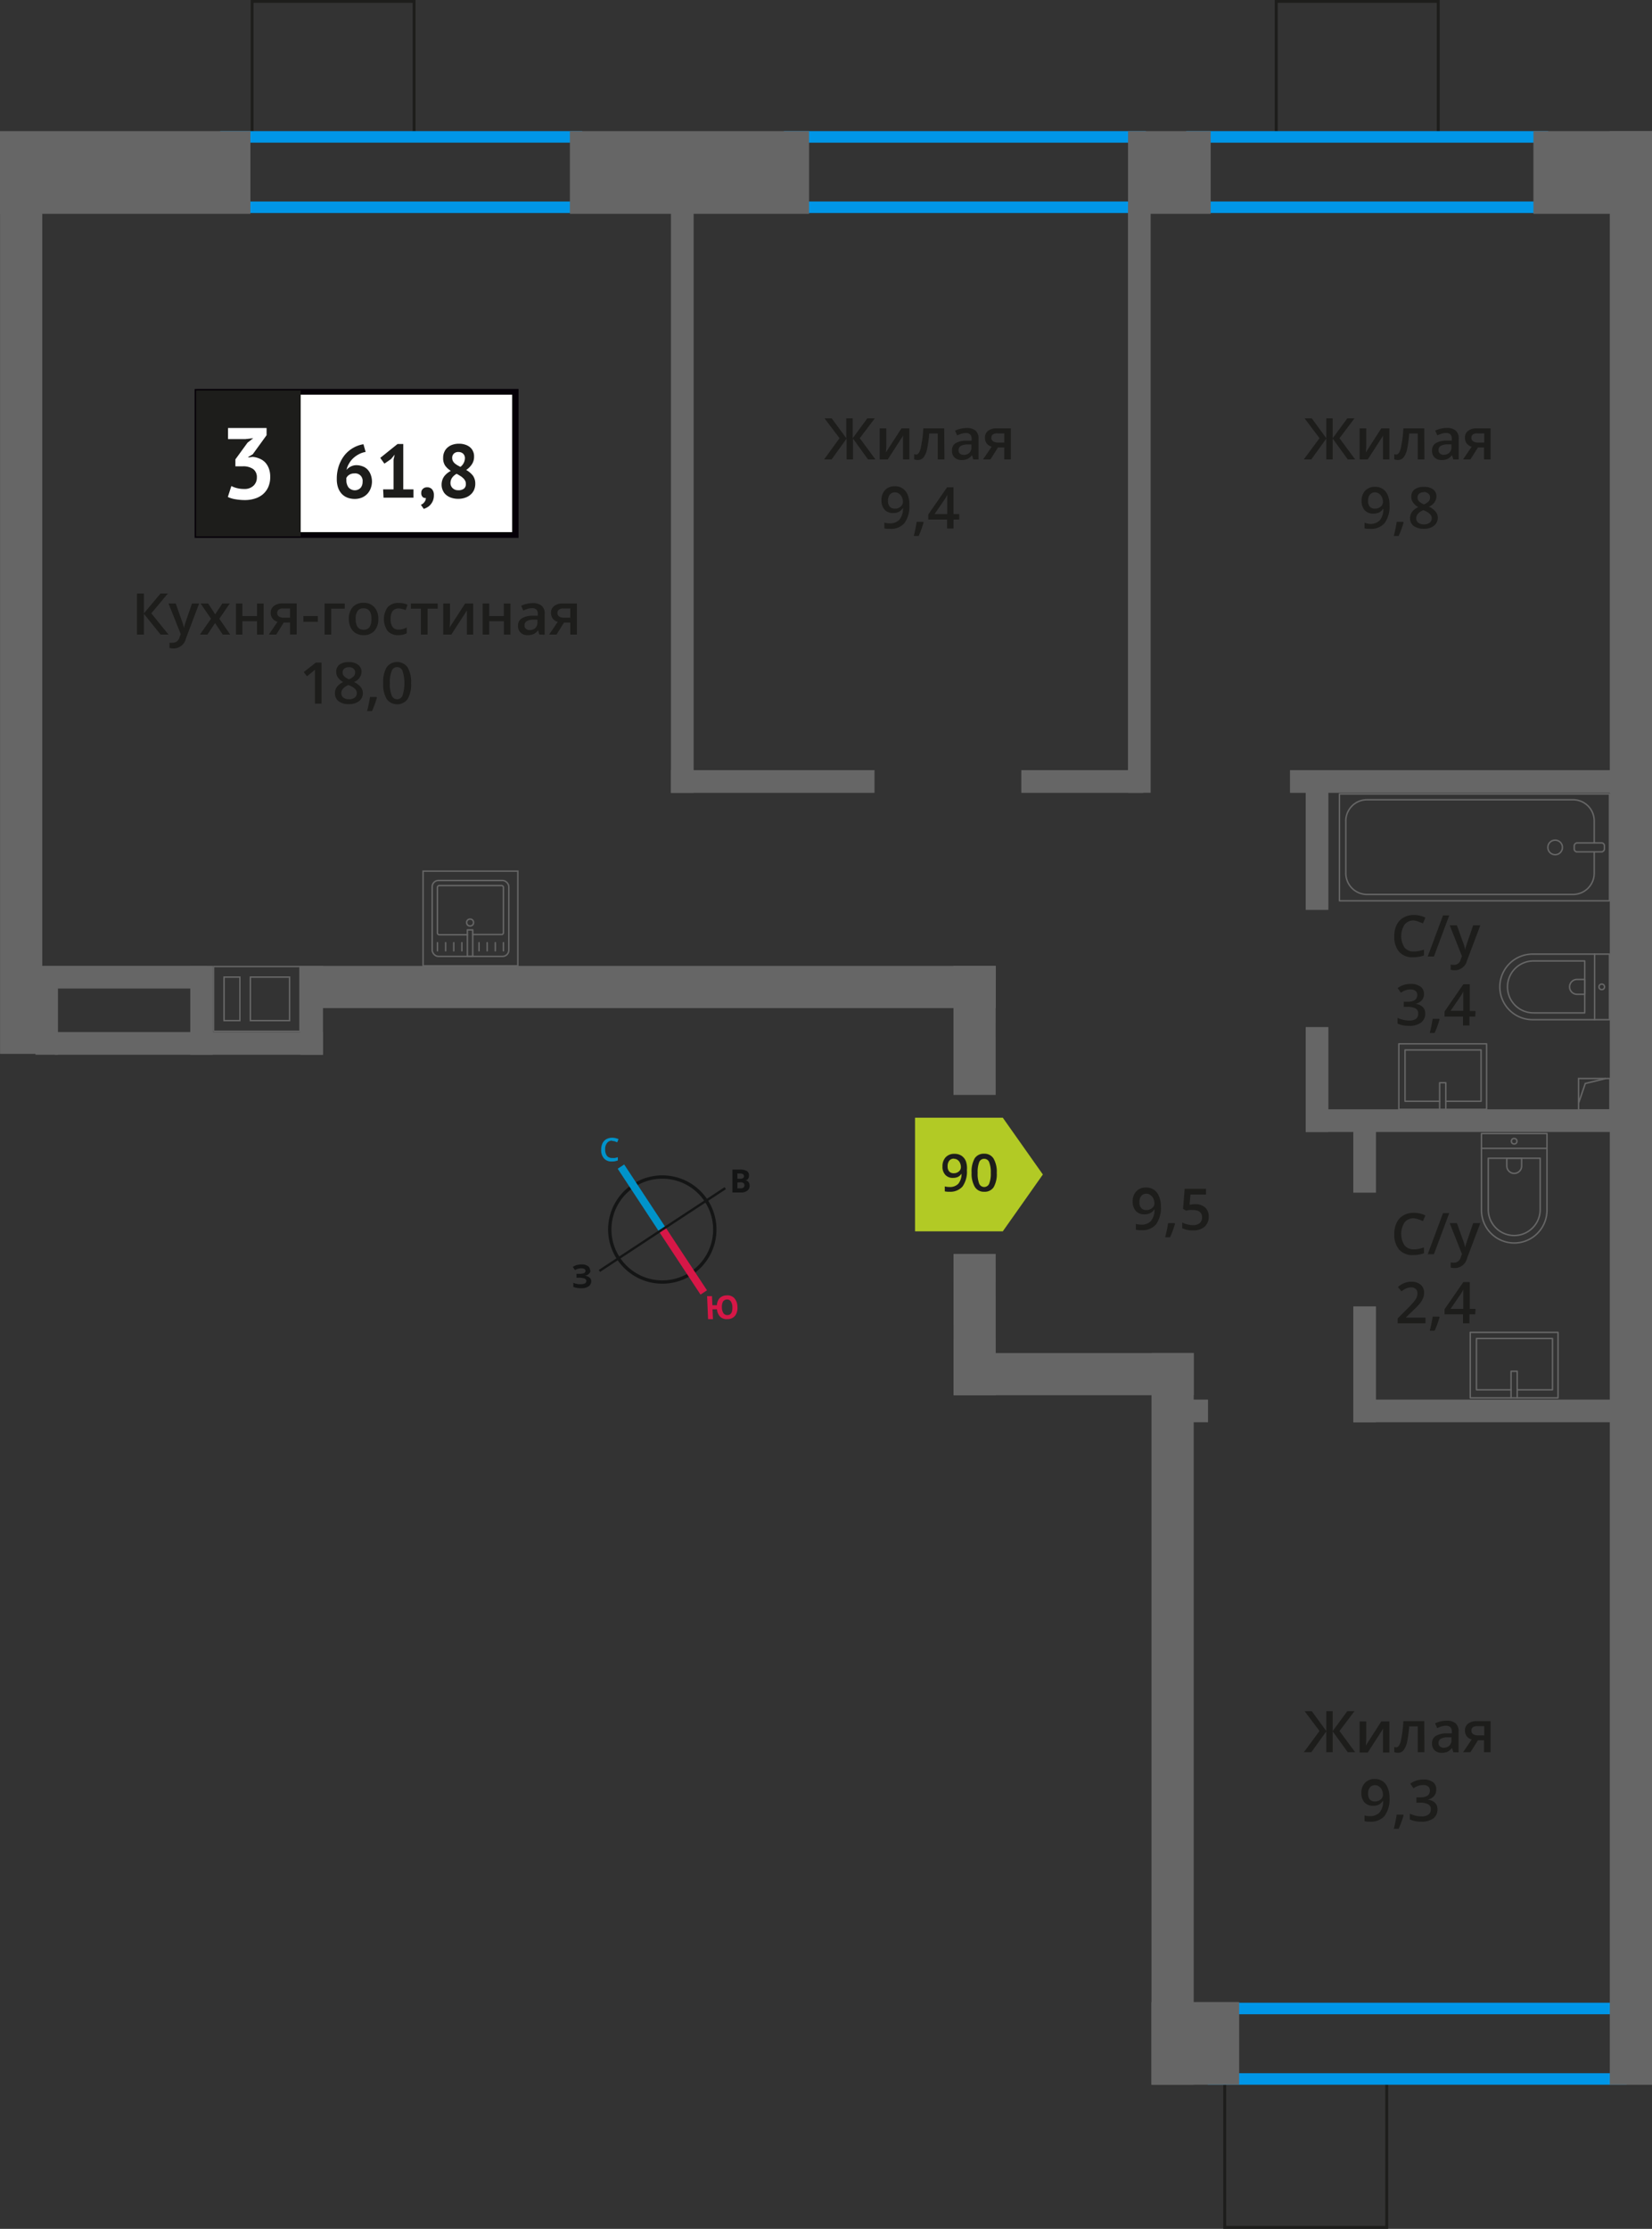 <svg id="Layer_1" data-name="Layer 1" xmlns="http://www.w3.org/2000/svg" width="287.04" height="387.14" viewBox="0 0 287.04 387.14">
  <rect x="0" y="0" width="287.04" height="387.14" fill="#333333" stroke="none"/>
  <defs>
    <style>
      .cls-1, .cls-11, .cls-12, .cls-13, .cls-4, .cls-5 {
        fill: none;
      }

      .cls-1, .cls-9 {
        stroke: #1d1d1b;
        stroke-width: 0.5px;
      }

      .cls-1, .cls-11, .cls-12, .cls-13, .cls-4 {
        stroke-miterlimit: 10;
      }

      .cls-2 {
        fill: #0096e7;
      }

      .cls-3 {
        fill: #666;
      }

      .cls-4, .cls-5 {
        stroke: #666;
        stroke-width: 0.25px;
      }

      .cls-5 {
        stroke-linecap: round;
        stroke-linejoin: round;
      }

      .cls-6, .cls-9 {
        fill: #1d1d1b;
      }

      .cls-7 {
        fill: #fff;
      }

      .cls-8 {
        fill: #050007;
      }

      .cls-9 {
        stroke-miterlimit: 22.93;
      }

      .cls-10 {
        fill: #b2ca25;
        fill-rule: evenodd;
      }

      .cls-11 {
        stroke: #141515;
        stroke-width: 0.58px;
      }

      .cls-12 {
        stroke: #0093ca;
        stroke-width: 1.35px;
      }

      .cls-13 {
        stroke: #d61747;
        stroke-width: 1.35px;
      }

      .cls-14 {
        fill: #141515;
      }

      .cls-15 {
        fill: #0093ca;
      }

      .cls-16 {
        fill: #d61747;
      }
    </style>
  </defs>
  <g>
    <rect class="cls-1" x="213.89" y="359.82" width="25.98" height="28.15" transform="translate(-147.02 600.77) rotate(-90)"/>
    <rect class="cls-1" x="224.06" y="-2.06" width="23.53" height="28.15" transform="translate(223.81 247.84) rotate(-90)"/>
    <rect class="cls-1" x="46.11" y="-2.06" width="23.53" height="28.15" transform="translate(45.86 69.89) rotate(-90)"/>
    <path class="cls-2" d="M280.63,349.86V360.1H211.85V349.86h68.78m2-2H209.85V362.1h72.78V347.86Z"/>
    <path class="cls-2" d="M267,24.78V35h-58.9V24.78H267m2-2h-62.9V37H269V22.78Z"/>
    <path class="cls-2" d="M197.12,24.78V35H138.21V24.78h58.91m2-2H136.21V37h62.91V22.78Z"/>
    <path class="cls-2" d="M99.17,24.78V35H40.26V24.78H99.17m2-2H38.26V37h62.91V22.78Z"/>
    <path class="cls-3" d="M52,168v11H37.23V168H52M41.8,177.4v-7.81h-3v7.81h3m1.58,0h7.06v-7.81H43.38v7.81m8.89-9.64H37v11.47H52.27v-2.07h0v-9.39Zm-10.72,9.39H39.06v-7.31h2.5v7.31Zm8.64,0H43.63v-7.31h6.56v7.31Z"/>
    <g>
      <rect class="cls-4" x="274.28" y="187.33" width="5.45" height="5.45"/>
      <polyline class="cls-4" points="274.28 191.61 275.45 188.19 279.01 187.33"/>
    </g>
    <rect class="cls-3" x="224.14" y="133.77" width="58.63" height="3.94"/>
    <rect class="cls-3" x="226.88" y="192.68" width="58.63" height="3.94"/>
    <rect class="cls-3" x="235.14" y="243.1" width="46.32" height="3.94"/>
    <rect class="cls-3" x="202.73" y="243.1" width="7.17" height="3.94"/>
    <rect class="cls-3" x="116.58" y="133.77" width="35.37" height="3.94"/>
    <rect class="cls-3" x="177.46" y="133.77" width="21.17" height="3.94"/>
    <rect class="cls-3" x="67.48" y="84.67" width="102.14" height="3.94" transform="translate(205.19 -31.91) rotate(90)"/>
    <rect class="cls-3" x="146.89" y="84.67" width="102.14" height="3.94" transform="translate(284.6 -111.33) rotate(90)"/>
    <rect class="cls-3" x="217" y="144.23" width="23.69" height="3.94" transform="translate(375.04 -82.65) rotate(90)"/>
    <rect class="cls-3" x="219.73" y="185.54" width="18.22" height="3.94" transform="translate(416.35 -41.34) rotate(90)"/>
    <rect class="cls-3" x="230.2" y="198.27" width="13.83" height="3.94" transform="translate(437.35 -36.87) rotate(90)"/>
    <rect class="cls-3" x="227.05" y="235" width="20.12" height="3.94" transform="translate(474.08 -0.14) rotate(90)"/>
    <rect class="cls-3" x="200.07" y="347.74" width="15.24" height="14.36"/>
    <rect class="cls-3" x="266.44" y="22.78" width="20.61" height="14.36"/>
    <rect class="cls-3" x="196" y="22.78" width="14.36" height="14.36"/>
    <rect class="cls-3" x="99.02" y="22.78" width="41.56" height="14.36"/>
    <rect class="cls-3" y="22.78" width="43.51" height="14.36"/>
    <rect class="cls-3" x="6.16" y="167.91" width="3.91" height="15.29" transform="translate(16.23 351.11) rotate(180)"/>
    <rect class="cls-3" x="52.13" y="167.76" width="120.9" height="7.33" transform="translate(225.15 342.86) rotate(180)"/>
    <rect class="cls-3" x="158.14" y="175.31" width="22.43" height="7.33" transform="translate(-9.61 348.35) rotate(-90.01)"/>
    <rect class="cls-3" x="-75.39" y="100.33" width="158.12" height="7.33" transform="translate(-100.32 107.66) rotate(-90)"/>
    <rect class="cls-3" x="157.09" y="226.41" width="24.54" height="7.33" transform="translate(-60.7 399.47) rotate(-90.01)"/>
    <rect class="cls-3" x="140.2" y="294.89" width="127.09" height="7.33" transform="translate(-94.81 502.3) rotate(-90)"/>
    <rect class="cls-3" x="165.69" y="235.01" width="41.72" height="7.33"/>
    <rect class="cls-3" x="113.71" y="188.78" width="339.32" height="7.33" transform="translate(90.93 475.82) rotate(-90)"/>
    <rect class="cls-3" x="46.43" y="173.51" width="15.44" height="3.94" transform="translate(-121.33 229.63) rotate(-90)"/>
    <rect class="cls-3" x="27.31" y="173.51" width="15.44" height="3.94" transform="translate(-140.45 210.51) rotate(-90)"/>
    <rect class="cls-3" x="9.55" y="179.26" width="46.56" height="3.94"/>
    <rect class="cls-3" x="5.62" y="167.76" width="30.38" height="3.94"/>
    <g>
      <rect class="cls-5" x="246.92" y="123.73" width="18.55" height="46.92" transform="translate(403.38 -109.01) rotate(90)"/>
      <rect class="cls-5" x="275.37" y="144.56" width="1.55" height="5.24" rx="0.49" transform="translate(423.33 -128.96) rotate(90)"/>
      <path class="cls-5" d="M277,146.41v-3.82a3.68,3.68,0,0,0-3.68-3.68h-35.8a3.68,3.68,0,0,0-3.68,3.68v9.08a3.69,3.69,0,0,0,3.68,3.69h35.8a3.69,3.69,0,0,0,3.68-3.69V148"/>
      <circle class="cls-5" cx="270.21" cy="147.19" r="1.27"/>
    </g>
    <g>
      <path class="cls-5" d="M260.64,165.71H274a5.69,5.69,0,0,1,5.69,5.69v0A5.69,5.69,0,0,1,274,177.1H260.64a0,0,0,0,1,0,0V165.71A0,0,0,0,1,260.64,165.71Z" transform="translate(540.29 342.82) rotate(-180)"/>
      <path class="cls-5" d="M261.93,166.89h8.91a4.51,4.51,0,0,1,4.51,4.51v0a4.51,4.51,0,0,1-4.51,4.51h-8.91a0,0,0,0,1,0,0v-9A0,0,0,0,1,261.93,166.89Z" transform="matrix(-1, 0, 0, -1, 537.28, 342.82)"/>
      <path class="cls-5" d="M272.72,170.12h1.34a1.29,1.29,0,0,1,1.29,1.29v0a1.29,1.29,0,0,1-1.29,1.29h-1.34a0,0,0,0,1,0,0v-2.58a0,0,0,0,1,0,0Z" transform="translate(548.07 342.82) rotate(-180)"/>
      <circle class="cls-5" cx="278.31" cy="171.41" r="0.48"/>
      <line class="cls-5" x1="277.07" y1="165.71" x2="277.07" y2="177.1"/>
    </g>
    <g>
      <path class="cls-5" d="M253.58,200.69H266.9a5.69,5.69,0,0,1,5.69,5.69v0a5.69,5.69,0,0,1-5.69,5.69H253.58a0,0,0,0,1,0,0V200.69A0,0,0,0,1,253.58,200.69Z" transform="translate(469.48 -56.69) rotate(90)"/>
      <path class="cls-5" d="M256.37,203.38h8.91a4.51,4.51,0,0,1,4.51,4.51v0a4.51,4.51,0,0,1-4.51,4.51h-8.91a0,0,0,0,1,0,0v-9A0,0,0,0,1,256.37,203.38Z" transform="translate(470.99 -55.19) rotate(90)"/>
      <path class="cls-5" d="M261.77,201.2h1.34a1.29,1.29,0,0,1,1.29,1.29v0a1.29,1.29,0,0,1-1.29,1.29h-1.34a0,0,0,0,1,0,0V201.2A0,0,0,0,1,261.77,201.2Z" transform="translate(465.59 -60.59) rotate(90)"/>
      <circle class="cls-5" cx="263.09" cy="198.22" r="0.48"/>
      <line class="cls-5" x1="257.39" y1="199.46" x2="268.78" y2="199.46"/>
    </g>
    <g>
      <rect class="cls-5" x="244.98" y="179.36" width="11.38" height="15.25" transform="translate(63.69 437.67) rotate(-90)"/>
      <polyline class="cls-5" points="250.14 192.68 250.14 188.06 251.21 188.06 251.21 192.68"/>
      <polyline class="cls-5" points="250.14 191.28 244.13 191.28 244.13 182.37 257.34 182.37 257.34 191.28 251.21 191.28"/>
    </g>
    <g>
      <rect class="cls-5" x="257.39" y="229.48" width="11.38" height="15.25" transform="translate(25.98 500.19) rotate(-90)"/>
      <polyline class="cls-5" points="262.55 242.8 262.55 238.18 263.62 238.18 263.62 242.8"/>
      <polyline class="cls-5" points="262.55 241.4 256.54 241.4 256.54 232.49 269.75 232.49 269.75 241.4 263.62 241.4"/>
    </g>
    <g>
      <g>
        <rect class="cls-5" x="75.08" y="152.94" width="13.32" height="13.19" rx="1.09" transform="translate(163.49 319.06) rotate(180)"/>
        <path class="cls-5" d="M81.22,162.36H76.33A.32.32,0,0,1,76,162v-7.86a.33.33,0,0,1,.32-.32H87.16a.32.32,0,0,1,.31.32V162a.31.31,0,0,1-.31.32h-5"/>
        <circle class="cls-5" cx="81.68" cy="160.24" r="0.6"/>
        <rect class="cls-5" x="81.22" y="161.51" width="0.93" height="4.61" transform="translate(163.36 327.63) rotate(180)"/>
        <line class="cls-5" x1="87.47" y1="165.15" x2="87.47" y2="163.74"/>
        <line class="cls-5" x1="86.06" y1="165.15" x2="86.06" y2="163.74"/>
        <line class="cls-5" x1="84.65" y1="165.15" x2="84.65" y2="163.74"/>
        <line class="cls-5" x1="83.23" y1="165.15" x2="83.23" y2="163.74"/>
        <line class="cls-5" x1="80.25" y1="165.15" x2="80.25" y2="163.74"/>
        <line class="cls-5" x1="78.84" y1="165.15" x2="78.84" y2="163.74"/>
        <line class="cls-5" x1="77.43" y1="165.15" x2="77.43" y2="163.74"/>
        <line class="cls-5" x1="76.01" y1="165.15" x2="76.01" y2="163.74"/>
      </g>
      <path class="cls-3" d="M89.85,151.43v16.2H73.64v-16.2H89.85m.25-.25H73.39v16.7H90.1v-16.7Z"/>
    </g>
    <g>
      <g>
        <path class="cls-6" d="M29.28,110.22H27.9L25,106.61v3.61H23.8v-7.13H25v3.45l2.89-3.45h1.28l-2.88,3.44Z"/>
        <path class="cls-6" d="M29.28,104.82h1.25l1.09,3.07a5.7,5.7,0,0,1,.34,1.23h0a3.86,3.86,0,0,1,.16-.66c.07-.25.49-1.46,1.24-3.64h1.24l-2.31,6.12a2.19,2.19,0,0,1-2.1,1.69,3,3,0,0,1-.74-.09v-.9a3.33,3.33,0,0,0,.59,0,1.2,1.2,0,0,0,1.16-1l.2-.51Z"/>
        <path class="cls-6" d="M36.66,107.47l-1.81-2.65h1.31l1.23,1.89,1.24-1.89h1.3l-1.82,2.65L40,110.22h-1.3l-1.33-2-1.33,2h-1.3Z"/>
        <path class="cls-6" d="M42.11,104.82V107h2.55v-2.17H45.8v5.4H44.66V107.9H42.11v2.32H41v-5.4Z"/>
        <path class="cls-6" d="M48,110.22H46.71L48.22,108a1.53,1.53,0,0,1-.86-.56,1.58,1.58,0,0,1-.32-1,1.43,1.43,0,0,1,.55-1.19,2.35,2.35,0,0,1,1.5-.44h2.46v5.4H50.39v-2.08H49.3Zm.16-3.76a.71.71,0,0,0,.32.63,1.49,1.49,0,0,0,.84.2h1.07v-1.6H49.14a1.16,1.16,0,0,0-.72.2A.7.7,0,0,0,48.16,106.46Z"/>
        <path class="cls-6" d="M52.72,108v-1h2.51v1Z"/>
        <path class="cls-6" d="M59.9,104.82v.9H57.55v4.5H56.4v-5.4Z"/>
        <path class="cls-6" d="M65.73,107.51a3,3,0,0,1-.68,2.07,2.44,2.44,0,0,1-1.89.74,2.57,2.57,0,0,1-1.34-.34,2.23,2.23,0,0,1-.89-1,3.34,3.34,0,0,1-.32-1.49,3,3,0,0,1,.68-2.05,2.44,2.44,0,0,1,1.9-.73,2.37,2.37,0,0,1,1.85.75A2.89,2.89,0,0,1,65.73,107.51Zm-3.93,0c0,1.25.46,1.87,1.38,1.87s1.36-.62,1.36-1.87-.45-1.85-1.37-1.85a1.18,1.18,0,0,0-1.05.48A2.42,2.42,0,0,0,61.8,107.51Z"/>
        <path class="cls-6" d="M69.22,110.32a2.37,2.37,0,0,1-1.86-.71,3.61,3.61,0,0,1,0-4.15,2.44,2.44,0,0,1,1.92-.73,3.62,3.62,0,0,1,1.54.31l-.34.93a3.53,3.53,0,0,0-1.21-.29c-.93,0-1.4.62-1.4,1.86a2.27,2.27,0,0,0,.35,1.37,1.24,1.24,0,0,0,1,.45,2.88,2.88,0,0,0,1.45-.38v1a2.07,2.07,0,0,1-.66.26A3.51,3.51,0,0,1,69.22,110.32Z"/>
        <path class="cls-6" d="M76.05,104.82v.9H74.3v4.5H73.14v-4.5H71.39v-.9Z"/>
        <path class="cls-6" d="M78.19,104.82v2.77c0,.32,0,.8-.08,1.42l2.71-4.19h1.4v5.4h-1.1V107.5q0-.23,0-.72c0-.34,0-.58,0-.74l-2.7,4.18h-1.4v-5.4Z"/>
        <path class="cls-6" d="M85,104.82V107h2.54v-2.17H88.7v5.4H87.55V107.9H85v2.32H83.86v-5.4Z"/>
        <path class="cls-6" d="M93.72,110.22l-.23-.75h0a2.07,2.07,0,0,1-.79.67,2.44,2.44,0,0,1-1,.18,1.69,1.69,0,0,1-1.24-.43,1.58,1.58,0,0,1-.45-1.21,1.43,1.43,0,0,1,.62-1.26,3.53,3.53,0,0,1,1.89-.47l.93,0v-.28a1.1,1.1,0,0,0-.24-.78,1,1,0,0,0-.75-.25,2.67,2.67,0,0,0-.8.12,5,5,0,0,0-.73.29l-.37-.83a4,4,0,0,1,1-.34,4.45,4.45,0,0,1,1-.12,2.31,2.31,0,0,1,1.55.45,1.75,1.75,0,0,1,.53,1.41v3.63ZM92,109.44a1.37,1.37,0,0,0,1-.35,1.24,1.24,0,0,0,.38-1v-.46l-.69,0a2.27,2.27,0,0,0-1.18.27.81.81,0,0,0-.37.74.72.72,0,0,0,.22.56A.91.91,0,0,0,92,109.44Z"/>
        <path class="cls-6" d="M96.69,110.22H95.41l1.5-2.21a1.61,1.61,0,0,1-.86-.56,1.63,1.63,0,0,1-.31-1,1.4,1.4,0,0,1,.55-1.19,2.32,2.32,0,0,1,1.49-.44h2.46v5.4H99.09v-2.08H98Zm.17-3.76a.7.7,0,0,0,.31.63,1.53,1.53,0,0,0,.85.2h1.07v-1.6H97.84a1.16,1.16,0,0,0-.72.2A.68.68,0,0,0,96.86,106.46Z"/>
        <path class="cls-6" d="M55.87,122.22H54.72v-4.61c0-.55,0-1,0-1.3l-.28.26-1.09.89-.58-.72,2.1-1.65h1Z"/>
        <path class="cls-6" d="M60.62,115a2.55,2.55,0,0,1,1.61.47,1.52,1.52,0,0,1,.59,1.25,2,2,0,0,1-1.32,1.74,3.31,3.31,0,0,1,1.19.89,1.64,1.64,0,0,1,.36,1,1.76,1.76,0,0,1-.65,1.42,2.72,2.72,0,0,1-1.76.53,2.81,2.81,0,0,1-1.8-.5,1.67,1.67,0,0,1-.64-1.41,1.85,1.85,0,0,1,.33-1.07,2.86,2.86,0,0,1,1.1-.85,2.64,2.64,0,0,1-.93-.82,1.75,1.75,0,0,1-.28-1,1.47,1.47,0,0,1,.61-1.24A2.63,2.63,0,0,1,60.62,115Zm-1.32,5.38a1,1,0,0,0,.35.79,1.51,1.51,0,0,0,1,.28,1.45,1.45,0,0,0,1-.29,1,1,0,0,0,.35-.79,1,1,0,0,0-.32-.72,3,3,0,0,0-1-.6l-.14-.07a2.62,2.62,0,0,0-.93.62A1.19,1.19,0,0,0,59.3,120.37Zm1.31-4.49a1.24,1.24,0,0,0-.79.24.82.82,0,0,0-.29.66,1,1,0,0,0,.1.45,1.34,1.34,0,0,0,.32.36,3.6,3.6,0,0,0,.69.4,2.42,2.42,0,0,0,.83-.55,1,1,0,0,0,.24-.66.8.8,0,0,0-.3-.66A1.25,1.25,0,0,0,60.61,115.88Z"/>
        <path class="cls-6" d="M65.49,121.17a16.12,16.12,0,0,1-.86,2.34h-.85a22.42,22.42,0,0,0,.51-2.45h1.13Z"/>
        <path class="cls-6" d="M71.43,118.65a5.06,5.06,0,0,1-.6,2.77,2.27,2.27,0,0,1-3.64,0,5,5,0,0,1-.61-2.74,5.1,5.1,0,0,1,.6-2.78,2.25,2.25,0,0,1,3.63,0A5,5,0,0,1,71.43,118.65Zm-3.69,0a5.22,5.22,0,0,0,.3,2.09,1,1,0,0,0,1.92,0,7.1,7.1,0,0,0,0-4.15,1,1,0,0,0-1.92,0A5.17,5.17,0,0,0,67.74,118.65Z"/>
      </g>
      <g>
        <rect class="cls-7" x="34.32" y="68.06" width="54.7" height="24.87"/>
        <path class="cls-8" d="M89,68.56H34.91V92.43H89Zm-54.64-1H90.1V93.42H33.82V67.57Z"/>
        <rect class="cls-9" x="34.32" y="68.06" width="17.68" height="24.87"/>
        <g>
          <path class="cls-6" d="M64.63,83.61a3.25,3.25,0,0,1-.21,1.18,2.81,2.81,0,0,1-.61,1,2.85,2.85,0,0,1-.94.64,3.25,3.25,0,0,1-1.23.23,3.55,3.55,0,0,1-1.24-.21,2.75,2.75,0,0,1-1-.65,3.06,3.06,0,0,1-.65-1.08,4.42,4.42,0,0,1-.23-1.52,6.82,6.82,0,0,1,.37-2.33,6.2,6.2,0,0,1,1-1.83,5.36,5.36,0,0,1,1.48-1.25,5.19,5.19,0,0,1,1.78-.63l.38,1.34a3.63,3.63,0,0,0-1.2.41,4.43,4.43,0,0,0-1,.72,3.82,3.82,0,0,0-.71.93,3.37,3.37,0,0,0-.41,1.06,2.15,2.15,0,0,1,.67-.55A2.2,2.2,0,0,1,62,80.8,3.14,3.14,0,0,1,63,81a2.21,2.21,0,0,1,.85.54,2.63,2.63,0,0,1,.55.88A3.45,3.45,0,0,1,64.63,83.61ZM63,83.7a1.29,1.29,0,0,0-1.44-1.47,1.57,1.57,0,0,0-.88.24,1.36,1.36,0,0,0-.5.55,1.21,1.21,0,0,0,0,.25v.21a2,2,0,0,0,.1.62,1.93,1.93,0,0,0,.26.54A1.3,1.3,0,0,0,61,85a1.4,1.4,0,0,0,1.65-.26A1.52,1.52,0,0,0,63,83.7Z"/>
          <path class="cls-6" d="M66.57,85h1.81V79.85l.2-.89-.63.77-1.16.8-.72-1,3-2.41h1V85h1.77v1.44h-5.2Z"/>
          <path class="cls-6" d="M73.2,85.6a.87.87,0,0,1,.29-.7,1,1,0,0,1,.72-.26,1.1,1.1,0,0,1,.87.36,1.5,1.5,0,0,1,.31,1,2.57,2.57,0,0,1-.18,1,2.64,2.64,0,0,1-.45.7,2.22,2.22,0,0,1-.58.45,3.07,3.07,0,0,1-.55.24l-.5-.71a1.38,1.38,0,0,0,.61-.47A1.18,1.18,0,0,0,74,86.5a.7.7,0,0,1-.57-.18A.92.92,0,0,1,73.2,85.6Z"/>
          <path class="cls-6" d="M76.73,84.21a2.57,2.57,0,0,1,.12-.82,2.34,2.34,0,0,1,.33-.65,3.2,3.2,0,0,1,.51-.53,4.77,4.77,0,0,1,.64-.43,3.38,3.38,0,0,1-1-.93A2.3,2.3,0,0,1,77,79.53a2.34,2.34,0,0,1,.19-1,2.07,2.07,0,0,1,.54-.77,2.5,2.5,0,0,1,.87-.51,3.43,3.43,0,0,1,1.15-.18,3.29,3.29,0,0,1,1.07.16,2.44,2.44,0,0,1,.83.44,1.84,1.84,0,0,1,.53.7,2,2,0,0,1,.19.9A2.37,2.37,0,0,1,82,80.63a3.51,3.51,0,0,1-1,1,3.86,3.86,0,0,1,1.18,1,2.4,2.4,0,0,1,.4,1.41,2.66,2.66,0,0,1-.22,1.07,2.31,2.31,0,0,1-.61.81,2.62,2.62,0,0,1-.94.53,3.51,3.51,0,0,1-1.2.19,3.65,3.65,0,0,1-1.18-.18,2.6,2.6,0,0,1-.9-.49,2,2,0,0,1-.57-.75A2.31,2.31,0,0,1,76.73,84.21ZM80.94,84a1,1,0,0,0-.15-.55,1.59,1.59,0,0,0-.37-.45,2.78,2.78,0,0,0-.51-.37,5.3,5.3,0,0,0-.57-.33,2.26,2.26,0,0,0-.84.76,1.73,1.73,0,0,0-.23.82,1.21,1.21,0,0,0,.36.89,1.33,1.33,0,0,0,1,.38,1.49,1.49,0,0,0,1-.29A1,1,0,0,0,80.94,84Zm-2.37-4.48a1.2,1.2,0,0,0,.12.55,1.57,1.57,0,0,0,.32.41,4.17,4.17,0,0,0,.46.33c.17.09.34.19.53.28a1.94,1.94,0,0,0,.78-1.47,1.07,1.07,0,0,0-.32-.83,1.16,1.16,0,0,0-.78-.28,1.08,1.08,0,0,0-.84.3A1,1,0,0,0,78.57,79.56Z"/>
        </g>
        <path class="cls-7" d="M42.41,84.93a2.2,2.2,0,0,0,1.65-.58,1.91,1.91,0,0,0,.57-1.4A1.74,1.74,0,0,0,44,81.48,3,3,0,0,0,42.16,81H40.9V79.79L43,76.9l1-.79-1.38.16h-3V74.34h6.7v1.25L43.92,78.9l-.78.47v.09l.74-.1a3.58,3.58,0,0,1,1.17.28,2.86,2.86,0,0,1,1,.65,3.18,3.18,0,0,1,.66,1.07,4,4,0,0,1,.24,1.45,4.27,4.27,0,0,1-.34,1.79,3.59,3.59,0,0,1-.94,1.26,4,4,0,0,1-1.42.75,5.65,5.65,0,0,1-1.73.25,9.89,9.89,0,0,1-1.6-.14,4.67,4.67,0,0,1-1.33-.4l.61-1.9a4.48,4.48,0,0,0,1,.37A4.75,4.75,0,0,0,42.41,84.93Z"/>
      </g>
    </g>
    <g>
      <path class="cls-6" d="M229.27,300.66l-2.6-3.45h1.25l2.53,3.46v-3.46h1.11v3.46l2.54-3.46h1.25l-2.61,3.45,2.72,3.69h-1.28l-2.62-3.62v3.62h-1.11v-3.62l-2.61,3.62h-1.3Z"/>
      <path class="cls-6" d="M237.39,299v2.77c0,.32,0,.79-.08,1.42L240,299h1.41v5.4h-1.11v-2.72c0-.15,0-.39,0-.73s0-.58.05-.73l-2.7,4.18h-1.41V299Z"/>
      <path class="cls-6" d="M247.5,304.35h-1.16v-4.5h-1.49a19.55,19.55,0,0,1-.36,2.71,3.63,3.63,0,0,1-.61,1.43,1.2,1.2,0,0,1-1,.45,1.65,1.65,0,0,1-.63-.11v-.9a.92.92,0,0,0,.36.07c.33,0,.6-.38.79-1.12a21.57,21.57,0,0,0,.44-3.43h3.63Z"/>
      <path class="cls-6" d="M252.52,304.35l-.23-.75h0a2.33,2.33,0,0,1-.78.67,2.52,2.52,0,0,1-1,.18,1.73,1.73,0,0,1-1.24-.43,1.62,1.62,0,0,1-.45-1.22,1.43,1.43,0,0,1,.62-1.26,3.54,3.54,0,0,1,1.89-.46l.93,0v-.29A1.12,1.12,0,0,0,252,300a1,1,0,0,0-.75-.25,2.56,2.56,0,0,0-.79.12,6,6,0,0,0-.74.29l-.37-.82a4.21,4.21,0,0,1,1-.35,4.45,4.45,0,0,1,1-.12,2.29,2.29,0,0,1,1.55.45,1.73,1.73,0,0,1,.53,1.41v3.64Zm-1.71-.78a1.42,1.42,0,0,0,1-.35,1.25,1.25,0,0,0,.38-1v-.47l-.69,0a2.41,2.41,0,0,0-1.18.27.82.82,0,0,0-.37.74.7.7,0,0,0,.22.56A.91.91,0,0,0,250.81,303.57Z"/>
      <path class="cls-6" d="M255.49,304.35h-1.28l1.5-2.21a1.67,1.67,0,0,1-.86-.56,1.63,1.63,0,0,1-.31-1,1.44,1.44,0,0,1,.55-1.2,2.32,2.32,0,0,1,1.49-.43H259v5.4h-1.15v-2.08H256.8Zm.17-3.76a.7.7,0,0,0,.31.62,1.53,1.53,0,0,0,.85.21h1.07v-1.6h-1.25a1.1,1.1,0,0,0-.72.2A.65.65,0,0,0,255.66,300.59Z"/>
      <path class="cls-6" d="M241.43,312.26a4.91,4.91,0,0,1-.85,3.15,3.13,3.13,0,0,1-2.56,1,4,4,0,0,1-.93-.08v-1a3.26,3.26,0,0,0,.87.12,2.25,2.25,0,0,0,1.74-.63,3,3,0,0,0,.62-2h-.06a1.72,1.72,0,0,1-.69.63,2.22,2.22,0,0,1-1,.2,1.94,1.94,0,0,1-1.49-.59,2.33,2.33,0,0,1-.54-1.62,2.47,2.47,0,0,1,.63-1.78,2.25,2.25,0,0,1,1.71-.66,2.35,2.35,0,0,1,1.33.37,2.28,2.28,0,0,1,.87,1.07A4.16,4.16,0,0,1,241.43,312.26Zm-2.49-2.19a1.1,1.1,0,0,0-.91.39,1.63,1.63,0,0,0-.32,1.09,1.5,1.5,0,0,0,.29,1,1.13,1.13,0,0,0,.9.35,1.45,1.45,0,0,0,1-.35,1.05,1.05,0,0,0,.39-.81,1.84,1.84,0,0,0-.17-.81,1.36,1.36,0,0,0-.47-.6A1.12,1.12,0,0,0,238.94,310.07Z"/>
      <path class="cls-6" d="M243.88,315.3a17,17,0,0,1-.86,2.34h-.84c.22-.88.39-1.7.5-2.45h1.13Z"/>
      <path class="cls-6" d="M249.55,310.85a1.63,1.63,0,0,1-.4,1.13,2,2,0,0,1-1.11.61v0a2.19,2.19,0,0,1,1.29.53,1.52,1.52,0,0,1,.43,1.14,1.89,1.89,0,0,1-.73,1.59,3.33,3.33,0,0,1-2.07.56,4.6,4.6,0,0,1-2-.39v-1a5,5,0,0,0,1,.35,4.3,4.3,0,0,0,1,.12,2,2,0,0,0,1.24-.31,1.11,1.11,0,0,0,.41-.95.9.9,0,0,0-.46-.84,2.85,2.85,0,0,0-1.42-.27h-.62v-.93h.63c1.14,0,1.71-.4,1.71-1.18a.86.86,0,0,0-.3-.71,1.32,1.32,0,0,0-.88-.25,2.88,2.88,0,0,0-.78.11,3.9,3.9,0,0,0-.89.45l-.56-.8a3.73,3.73,0,0,1,2.28-.72,2.69,2.69,0,0,1,1.68.46A1.52,1.52,0,0,1,249.55,310.85Z"/>
    </g>
    <g>
      <path class="cls-6" d="M229.27,76.11l-2.6-3.45h1.25l2.53,3.46V72.66h1.11v3.46l2.54-3.46h1.25l-2.61,3.45,2.72,3.69h-1.28l-2.62-3.62V79.8h-1.11V76.18l-2.61,3.62h-1.3Z"/>
      <path class="cls-6" d="M237.39,74.4v2.77c0,.32,0,.79-.08,1.42L240,74.4h1.41v5.4h-1.11V77.08c0-.15,0-.39,0-.73s0-.58.05-.73l-2.7,4.18h-1.41V74.4Z"/>
      <path class="cls-6" d="M247.5,79.8h-1.16V75.3h-1.49a19.33,19.33,0,0,1-.36,2.71,3.63,3.63,0,0,1-.61,1.43,1.2,1.2,0,0,1-1,.45,1.65,1.65,0,0,1-.63-.11v-.9a.92.92,0,0,0,.36.07c.33,0,.6-.37.79-1.12a21.57,21.57,0,0,0,.44-3.43h3.63Z"/>
      <path class="cls-6" d="M252.52,79.8l-.23-.75h0a2.22,2.22,0,0,1-.78.67,2.52,2.52,0,0,1-1,.18,1.69,1.69,0,0,1-1.24-.43,1.61,1.61,0,0,1-.45-1.22,1.45,1.45,0,0,1,.62-1.26,3.63,3.63,0,0,1,1.89-.46l.93,0v-.29a1.09,1.09,0,0,0-.24-.77,1,1,0,0,0-.75-.26,2.56,2.56,0,0,0-.79.12c-.26.09-.5.18-.74.29l-.37-.82a4.21,4.21,0,0,1,1-.35,4.45,4.45,0,0,1,1-.12,2.29,2.29,0,0,1,1.55.45,1.73,1.73,0,0,1,.53,1.41V79.8ZM250.81,79a1.42,1.42,0,0,0,1-.35,1.24,1.24,0,0,0,.38-1v-.47l-.69,0a2.41,2.41,0,0,0-1.18.27.82.82,0,0,0-.37.74.7.7,0,0,0,.22.56A.91.91,0,0,0,250.81,79Z"/>
      <path class="cls-6" d="M255.49,79.8h-1.28l1.5-2.21a1.67,1.67,0,0,1-.86-.56,1.63,1.63,0,0,1-.31-1,1.44,1.44,0,0,1,.55-1.2,2.32,2.32,0,0,1,1.49-.43H259v5.4h-1.15V77.72H256.8Zm.17-3.76a.68.68,0,0,0,.31.62,1.53,1.53,0,0,0,.85.21h1.07v-1.6h-1.25a1.16,1.16,0,0,0-.72.2A.65.65,0,0,0,255.66,76Z"/>
      <path class="cls-6" d="M241.43,87.71a4.88,4.88,0,0,1-.85,3.15,3.13,3.13,0,0,1-2.56,1,4,4,0,0,1-.93-.08v-1A3.26,3.26,0,0,0,238,91a2.28,2.28,0,0,0,1.74-.62,3.1,3.1,0,0,0,.62-2h-.06a1.68,1.68,0,0,1-.69.64,2.22,2.22,0,0,1-1,.19,1.9,1.9,0,0,1-1.49-.59,2.3,2.3,0,0,1-.54-1.62,2.48,2.48,0,0,1,.63-1.78,2.25,2.25,0,0,1,1.71-.66,2.26,2.26,0,0,1,2.2,1.45A4.11,4.11,0,0,1,241.43,87.71Zm-2.49-2.19a1.1,1.1,0,0,0-.91.39,1.63,1.63,0,0,0-.32,1.09,1.47,1.47,0,0,0,.29,1,1.13,1.13,0,0,0,.9.35,1.45,1.45,0,0,0,1-.35,1.05,1.05,0,0,0,.39-.81,1.84,1.84,0,0,0-.17-.81,1.49,1.49,0,0,0-.47-.6A1.12,1.12,0,0,0,238.94,85.52Z"/>
      <path class="cls-6" d="M243.88,90.75a16.12,16.12,0,0,1-.86,2.34h-.84c.22-.88.39-1.7.5-2.45h1.13Z"/>
      <path class="cls-6" d="M247.39,84.57A2.49,2.49,0,0,1,249,85a1.5,1.5,0,0,1,.59,1.24A2,2,0,0,1,248.27,88a3.31,3.31,0,0,1,1.19.89,1.62,1.62,0,0,1,.36,1,1.76,1.76,0,0,1-.65,1.42,2.72,2.72,0,0,1-1.76.53,2.9,2.9,0,0,1-1.8-.5A1.67,1.67,0,0,1,245,90a1.81,1.81,0,0,1,.33-1.07,2.86,2.86,0,0,1,1.1-.85,2.74,2.74,0,0,1-.93-.82,1.75,1.75,0,0,1-.28-1A1.47,1.47,0,0,1,245.8,85,2.56,2.56,0,0,1,247.39,84.57ZM246.07,90a1,1,0,0,0,.35.79,1.81,1.81,0,0,0,2,0,1,1,0,0,0,.35-.79,1,1,0,0,0-.32-.72,3.12,3.12,0,0,0-1-.61l-.14-.06a2.62,2.62,0,0,0-.93.62A1.19,1.19,0,0,0,246.07,90Zm1.31-4.5a1.19,1.19,0,0,0-.78.24.81.81,0,0,0-.3.66,1,1,0,0,0,.1.46,1.34,1.34,0,0,0,.32.36,3.47,3.47,0,0,0,.69.39,2.28,2.28,0,0,0,.83-.54,1,1,0,0,0,.24-.67.81.81,0,0,0-.3-.66A1.25,1.25,0,0,0,247.38,85.45Z"/>
    </g>
    <g>
      <path class="cls-6" d="M145.87,76.11l-2.61-3.45h1.25l2.54,3.46V72.66h1.11v3.46l2.54-3.46H152l-2.61,3.45,2.72,3.69h-1.29l-2.61-3.62V79.8h-1.11V76.18l-2.61,3.62h-1.3Z"/>
      <path class="cls-6" d="M154,74.4v2.77c0,.32,0,.79-.08,1.42l2.71-4.19H158v5.4h-1.1V77.08c0-.15,0-.39,0-.73s0-.58.05-.73l-2.7,4.18h-1.4V74.4Z"/>
      <path class="cls-6" d="M164.1,79.8h-1.16V75.3h-1.49a19.08,19.08,0,0,1-.37,2.71,3.49,3.49,0,0,1-.61,1.43,1.19,1.19,0,0,1-1,.45,1.58,1.58,0,0,1-.63-.11v-.9a.92.92,0,0,0,.36.07c.33,0,.59-.37.78-1.12a21.33,21.33,0,0,0,.45-3.43h3.63Z"/>
      <path class="cls-6" d="M169.11,79.8l-.22-.75h0a2.24,2.24,0,0,1-.79.67,2.45,2.45,0,0,1-1,.18,1.7,1.7,0,0,1-1.24-.43,1.61,1.61,0,0,1-.45-1.22A1.45,1.45,0,0,1,166,77a3.69,3.69,0,0,1,1.89-.46l.94,0v-.29a1.09,1.09,0,0,0-.24-.77,1,1,0,0,0-.75-.26,2.63,2.63,0,0,0-.8.12c-.25.09-.5.18-.73.29l-.37-.82a4,4,0,0,1,1-.35,4.44,4.44,0,0,1,1-.12,2.34,2.34,0,0,1,1.56.45,1.76,1.76,0,0,1,.52,1.41V79.8Zm-1.7-.78a1.43,1.43,0,0,0,1-.35,1.27,1.27,0,0,0,.38-1v-.47l-.7,0a2.34,2.34,0,0,0-1.17.27.82.82,0,0,0-.37.74.73.73,0,0,0,.21.56A.94.94,0,0,0,167.41,79Z"/>
      <path class="cls-6" d="M172.09,79.8H170.8l1.51-2.21a1.63,1.63,0,0,1-.86-.56,1.57,1.57,0,0,1-.31-1,1.46,1.46,0,0,1,.54-1.2,2.37,2.37,0,0,1,1.5-.43h2.46v5.4h-1.15V77.72H173.4Zm.16-3.76a.68.68,0,0,0,.32.62,1.51,1.51,0,0,0,.85.21h1.07v-1.6h-1.25a1.18,1.18,0,0,0-.73.2A.68.68,0,0,0,172.25,76Z"/>
      <path class="cls-6" d="M158,87.71a4.88,4.88,0,0,1-.85,3.15,3.09,3.09,0,0,1-2.55,1,4,4,0,0,1-.94-.08v-1a3.28,3.28,0,0,0,.88.12,2.25,2.25,0,0,0,1.73-.62,3.1,3.1,0,0,0,.63-2h-.06a1.76,1.76,0,0,1-.7.64,2.18,2.18,0,0,1-.95.19,1.89,1.89,0,0,1-1.49-.59,2.3,2.3,0,0,1-.54-1.62,2.48,2.48,0,0,1,.62-1.78,2.25,2.25,0,0,1,1.71-.66,2.35,2.35,0,0,1,1.33.37,2.44,2.44,0,0,1,.88,1.08A4.29,4.29,0,0,1,158,87.71Zm-2.49-2.19a1.11,1.11,0,0,0-.91.39A1.69,1.69,0,0,0,154.3,87a1.42,1.42,0,0,0,.3,1,1.11,1.11,0,0,0,.89.35,1.43,1.43,0,0,0,1-.35,1.06,1.06,0,0,0,.4-.81,2,2,0,0,0-.17-.81,1.49,1.49,0,0,0-.47-.6A1.16,1.16,0,0,0,155.53,85.52Z"/>
      <path class="cls-6" d="M160.47,90.75a15.89,15.89,0,0,1-.85,2.34h-.85a22.73,22.73,0,0,0,.5-2.45h1.13Z"/>
      <path class="cls-6" d="M166.67,90.24h-1V91.8h-1.11V90.24h-3.27v-.88l3.27-4.72h1.11v4.65h1Zm-2.08-.95V87.5c0-.64,0-1.16,0-1.57h0a5.36,5.36,0,0,1-.43.78l-1.78,2.58Z"/>
    </g>
    <g>
      <path class="cls-6" d="M201.71,209.52a4.94,4.94,0,0,1-.85,3.15,3.1,3.1,0,0,1-2.56,1,3.54,3.54,0,0,1-.94-.08v-1a3.33,3.33,0,0,0,.88.12,2.22,2.22,0,0,0,1.73-.62,3.07,3.07,0,0,0,.63-2h-.06a1.74,1.74,0,0,1-.7.63,2.18,2.18,0,0,1-1,.2,1.94,1.94,0,0,1-1.49-.59,2.34,2.34,0,0,1-.54-1.63,2.5,2.5,0,0,1,.62-1.77,2.23,2.23,0,0,1,1.72-.67,2.4,2.4,0,0,1,1.32.37,2.44,2.44,0,0,1,.88,1.08A4.32,4.32,0,0,1,201.71,209.52Zm-2.49-2.18a1.11,1.11,0,0,0-.92.38,1.72,1.72,0,0,0-.32,1.1,1.41,1.41,0,0,0,.3,1,1.1,1.1,0,0,0,.9.35,1.42,1.42,0,0,0,1-.34,1,1,0,0,0,.4-.81,2.08,2.08,0,0,0-.17-.82,1.39,1.39,0,0,0-.47-.59A1.12,1.12,0,0,0,199.22,207.34Z"/>
      <path class="cls-6" d="M204.16,212.57a17.88,17.88,0,0,1-.86,2.33h-.85a21.94,21.94,0,0,0,.51-2.45h1.12Z"/>
      <path class="cls-6" d="M207.68,209.16a2.45,2.45,0,0,1,1.71.57,2,2,0,0,1,.63,1.56,2.26,2.26,0,0,1-.72,1.78,2.93,2.93,0,0,1-2,.64,3.91,3.91,0,0,1-1.88-.38v-1a3.25,3.25,0,0,0,.91.34,4.16,4.16,0,0,0,.95.13,1.79,1.79,0,0,0,1.18-.35,1.26,1.26,0,0,0,.4-1c0-.85-.54-1.28-1.63-1.28a4.42,4.42,0,0,0-.56,0,5.74,5.74,0,0,0-.59.11l-.52-.31.28-3.48h3.71v1h-2.7l-.16,1.76.41-.06A3.59,3.59,0,0,1,207.68,209.16Z"/>
    </g>
    <g>
      <path class="cls-6" d="M245.63,211.61a1.9,1.9,0,0,0-1.58.71,3.71,3.71,0,0,0,0,4,2,2,0,0,0,1.6.68,4.17,4.17,0,0,0,.88-.09c.28-.06.58-.14.89-.23v1a5.43,5.43,0,0,1-1.91.31,3,3,0,0,1-2.41-.95,4,4,0,0,1-.84-2.71,4.41,4.41,0,0,1,.41-1.95,2.93,2.93,0,0,1,1.18-1.28,3.54,3.54,0,0,1,1.81-.44,4.53,4.53,0,0,1,2,.45l-.42,1a5.75,5.75,0,0,0-.76-.31A3,3,0,0,0,245.63,211.61Z"/>
      <path class="cls-6" d="M251.81,210.71l-2.66,7.14h-1.08l2.66-7.14Z"/>
      <path class="cls-6" d="M251.89,212.45h1.25l1.1,3.06a5.13,5.13,0,0,1,.33,1.23h0c0-.18.09-.4.16-.65s.49-1.47,1.24-3.64h1.24l-2.31,6.11a2.19,2.19,0,0,1-2.1,1.69,3.65,3.65,0,0,1-.74-.08v-.91a2.68,2.68,0,0,0,.59.06,1.21,1.21,0,0,0,1.17-1l.2-.5Z"/>
      <path class="cls-6" d="M247.69,229.85h-4.84V229l1.84-1.85a12.31,12.31,0,0,0,1.08-1.19,2.72,2.72,0,0,0,.39-.65,1.84,1.84,0,0,0,.12-.66,1,1,0,0,0-.29-.77,1.12,1.12,0,0,0-.8-.27,2.13,2.13,0,0,0-.79.15,3.58,3.58,0,0,0-.89.54l-.62-.75a3.67,3.67,0,0,1,1.16-.71,3.14,3.14,0,0,1,1.19-.21,2.38,2.38,0,0,1,1.6.51,1.77,1.77,0,0,1,.6,1.4,2.55,2.55,0,0,1-.17.92,4.3,4.3,0,0,1-.53.9,13.69,13.69,0,0,1-1.2,1.25l-1.24,1.2v.05h3.39Z"/>
      <path class="cls-6" d="M250.13,228.8a17,17,0,0,1-.86,2.34h-.84a25,25,0,0,0,.5-2.46h1.13Z"/>
      <path class="cls-6" d="M256.32,228.29h-1v1.56h-1.12v-1.56H251v-.89l3.26-4.71h1.12v4.65h1Zm-2.08-.95v-1.8c0-.63,0-1.16,0-1.56h0a5.43,5.43,0,0,1-.43.78l-1.77,2.58Z"/>
    </g>
    <g>
      <path class="cls-6" d="M245.63,159.88a1.91,1.91,0,0,0-1.58.72,3.71,3.71,0,0,0,0,4,2,2,0,0,0,1.6.67,4.17,4.17,0,0,0,.88-.09,8.35,8.35,0,0,0,.89-.23v1a5.42,5.42,0,0,1-1.91.32,3.07,3.07,0,0,1-2.41-.95,4,4,0,0,1-.84-2.72,4.37,4.37,0,0,1,.41-1.94,2.88,2.88,0,0,1,1.18-1.28,3.55,3.55,0,0,1,1.81-.45,4.41,4.41,0,0,1,2,.46l-.42,1a7.52,7.52,0,0,0-.76-.3A3,3,0,0,0,245.63,159.88Z"/>
      <path class="cls-6" d="M251.81,159l-2.66,7.14h-1.08l2.66-7.14Z"/>
      <path class="cls-6" d="M251.89,160.72h1.25l1.1,3.06a5.39,5.39,0,0,1,.33,1.23h0c0-.18.09-.39.16-.65s.49-1.47,1.24-3.64h1.24l-2.31,6.12a2.2,2.2,0,0,1-2.09,1.69,3.08,3.08,0,0,1-.75-.09v-.91a2.68,2.68,0,0,0,.59.06,1.2,1.2,0,0,0,1.17-1l.2-.51Z"/>
      <path class="cls-6" d="M247.42,172.62a1.65,1.65,0,0,1-.39,1.13,2,2,0,0,1-1.12.61v0a2.08,2.08,0,0,1,1.29.54,1.5,1.5,0,0,1,.43,1.13,1.87,1.87,0,0,1-.73,1.59,3.33,3.33,0,0,1-2.07.56,4.63,4.63,0,0,1-2-.39v-1a4.39,4.39,0,0,0,1,.35,4.3,4.3,0,0,0,1,.12A2.1,2.1,0,0,0,246,177a1.14,1.14,0,0,0,.41-1,.91.91,0,0,0-.45-.84,2.92,2.92,0,0,0-1.43-.27h-.62V174h.63c1.14,0,1.71-.39,1.71-1.18a.87.87,0,0,0-.3-.71,1.38,1.38,0,0,0-.88-.25,2.54,2.54,0,0,0-.78.12,3.45,3.45,0,0,0-.89.44l-.56-.8a3.75,3.75,0,0,1,2.28-.72,2.74,2.74,0,0,1,1.69.47A1.5,1.5,0,0,1,247.42,172.62Z"/>
      <path class="cls-6" d="M250.13,177.07a16.12,16.12,0,0,1-.86,2.34h-.84a24.85,24.85,0,0,0,.5-2.45h1.13Z"/>
      <path class="cls-6" d="M256.32,176.57h-1v1.55h-1.12v-1.55H251v-.89l3.26-4.72h1.12v4.65h1Zm-2.08-1v-1.79c0-.64,0-1.16,0-1.57h0a4.54,4.54,0,0,1-.43.78l-1.77,2.58Z"/>
    </g>
    <polygon class="cls-10" points="174.24 194.14 174.24 194.14 177.72 199.07 181.2 204 177.72 208.94 174.24 213.87 174.24 213.87 174.23 213.87 158.99 213.87 158.99 194.14 174.23 194.14 174.24 194.14"/>
    <g>
      <path class="cls-6" d="M168,203.25a4.44,4.44,0,0,1-.76,2.84A2.82,2.82,0,0,1,165,207a3.36,3.36,0,0,1-.84-.07v-.86a3.06,3.06,0,0,0,.79.1,2,2,0,0,0,1.56-.56,2.71,2.71,0,0,0,.56-1.76h0a1.56,1.56,0,0,1-.63.57,2,2,0,0,1-.85.17,1.7,1.7,0,0,1-1.34-.53,2,2,0,0,1-.49-1.46,2.26,2.26,0,0,1,.56-1.6,2,2,0,0,1,1.54-.59,2.16,2.16,0,0,1,1.2.33,2.06,2.06,0,0,1,.78,1A3.68,3.68,0,0,1,168,203.25Zm-2.24-2a1,1,0,0,0-.82.35,1.51,1.51,0,0,0-.29,1,1.29,1.29,0,0,0,.27.87,1,1,0,0,0,.8.31,1.26,1.26,0,0,0,.88-.31.94.94,0,0,0,.36-.73,1.77,1.77,0,0,0-.15-.73,1.22,1.22,0,0,0-.43-.54A1,1,0,0,0,165.8,201.28Z"/>
      <path class="cls-6" d="M173.19,203.72a4.56,4.56,0,0,1-.54,2.49A1.85,1.85,0,0,1,171,207a1.82,1.82,0,0,1-1.62-.84,4.48,4.48,0,0,1-.56-2.46,4.61,4.61,0,0,1,.54-2.51,1.86,1.86,0,0,1,1.64-.8,1.83,1.83,0,0,1,1.63.84A4.51,4.51,0,0,1,173.19,203.72Zm-3.32,0a4.71,4.71,0,0,0,.27,1.88.94.94,0,0,0,1.73,0,4.65,4.65,0,0,0,.28-1.87,4.72,4.72,0,0,0-.28-1.87.91.91,0,0,0-.87-.58.9.9,0,0,0-.86.57A4.74,4.74,0,0,0,169.87,203.72Z"/>
    </g>
  </g>
  <g>
    <path class="cls-11" d="M110.07,205.94a9.12,9.12,0,1,1-2.61,12.63,9.09,9.09,0,0,1,2.61-12.63Z"/>
    <line class="cls-12" x1="107.89" y1="202.63" x2="115.08" y2="213.56"/>
    <line class="cls-13" x1="122.28" y1="224.49" x2="115.08" y2="213.56"/>
    <polygon class="cls-14" points="104.04 220.58 114.97 213.38 115.19 213.73 104.27 220.92 104.04 220.58"/>
    <polygon class="cls-14" points="125.9 206.2 114.97 213.38 115.19 213.73 126.13 206.55 125.9 206.2"/>
    <path class="cls-15" d="M106.35,198.12a1.07,1.07,0,0,0-.88.42,1.64,1.64,0,0,0-.32,1.1,1.8,1.8,0,0,0,.31,1.12,1.09,1.09,0,0,0,.9.37,2.65,2.65,0,0,0,.5,0l.49-.13v.56a2.71,2.71,0,0,1-1.06.18,1.66,1.66,0,0,1-1.35-.54,2.11,2.11,0,0,1-.48-1.51,2.54,2.54,0,0,1,.22-1.1,1.71,1.71,0,0,1,.66-.72,2.21,2.21,0,0,1,1-.26,2.77,2.77,0,0,1,1.13.25l-.23.56c-.14-.07-.29-.12-.43-.18a2.52,2.52,0,0,0-.49-.07Z"/>
    <path class="cls-16" d="M128.13,227a2.25,2.25,0,0,1-.4,1.53,1.66,1.66,0,0,1-1.31.59,1.63,1.63,0,0,1-1.26-.39,2,2,0,0,1-.58-1.32l-.78,0,.08,1.72-.85,0-.17-4,.85,0,.07,1.58.79,0a1.85,1.85,0,0,1,.49-1.25,1.75,1.75,0,0,1,1.2-.46,1.63,1.63,0,0,1,1.34.49,2.28,2.28,0,0,1,.53,1.51Zm-2.7.11a1.92,1.92,0,0,0,.28,1,.79.79,0,0,0,.68.31c.61,0,.9-.49.86-1.39a1.71,1.71,0,0,0-.28-1,.75.75,0,0,0-.68-.32.85.85,0,0,0-.67.37,2,2,0,0,0-.19,1Z"/>
    <path class="cls-14" d="M127.26,203.15h1.26a2.37,2.37,0,0,1,1.22.23.84.84,0,0,1,.4.78,1,1,0,0,1-.16.59.66.66,0,0,1-.45.27v0a.85.85,0,0,1,.54.31,1.09,1.09,0,0,1,.18.63,1,1,0,0,1-.4.84,1.66,1.66,0,0,1-1.08.33h-1.51Zm.86,1.59h.49a.9.9,0,0,0,.5-.11.38.38,0,0,0,.15-.36.38.38,0,0,0-.16-.33,1.05,1.05,0,0,0-.55-.11h-.43Zm0,.66v1h.54a.84.84,0,0,0,.53-.13.53.53,0,0,0,.16-.41c0-.33-.24-.51-.71-.51Z"/>
    <path class="cls-14" d="M102.6,220.63a.77.77,0,0,1-.29.63,1.13,1.13,0,0,1-.73.32v0a1.51,1.51,0,0,1,.84.31.79.79,0,0,1,.31.65,1.06,1.06,0,0,1-.45.88,2.07,2.07,0,0,1-1.24.33,3.74,3.74,0,0,1-1.42-.22v-.72a3.11,3.11,0,0,0,.61.2,3.56,3.56,0,0,0,.65.05c.66,0,1-.18,1-.58a.46.46,0,0,0-.33-.41,2.65,2.65,0,0,0-1-.14h-.38v-.67h.34a3,3,0,0,0,.94-.11.44.44,0,0,0,.28-.41.38.38,0,0,0-.18-.33,1.11,1.11,0,0,0-.56-.12,2,2,0,0,0-1.08.32l-.38-.55a2.64,2.64,0,0,1,.74-.35,4.35,4.35,0,0,1,.85-.09,1.78,1.78,0,0,1,1,.27.83.83,0,0,1,.4.72Z"/>
  </g>
</svg>

